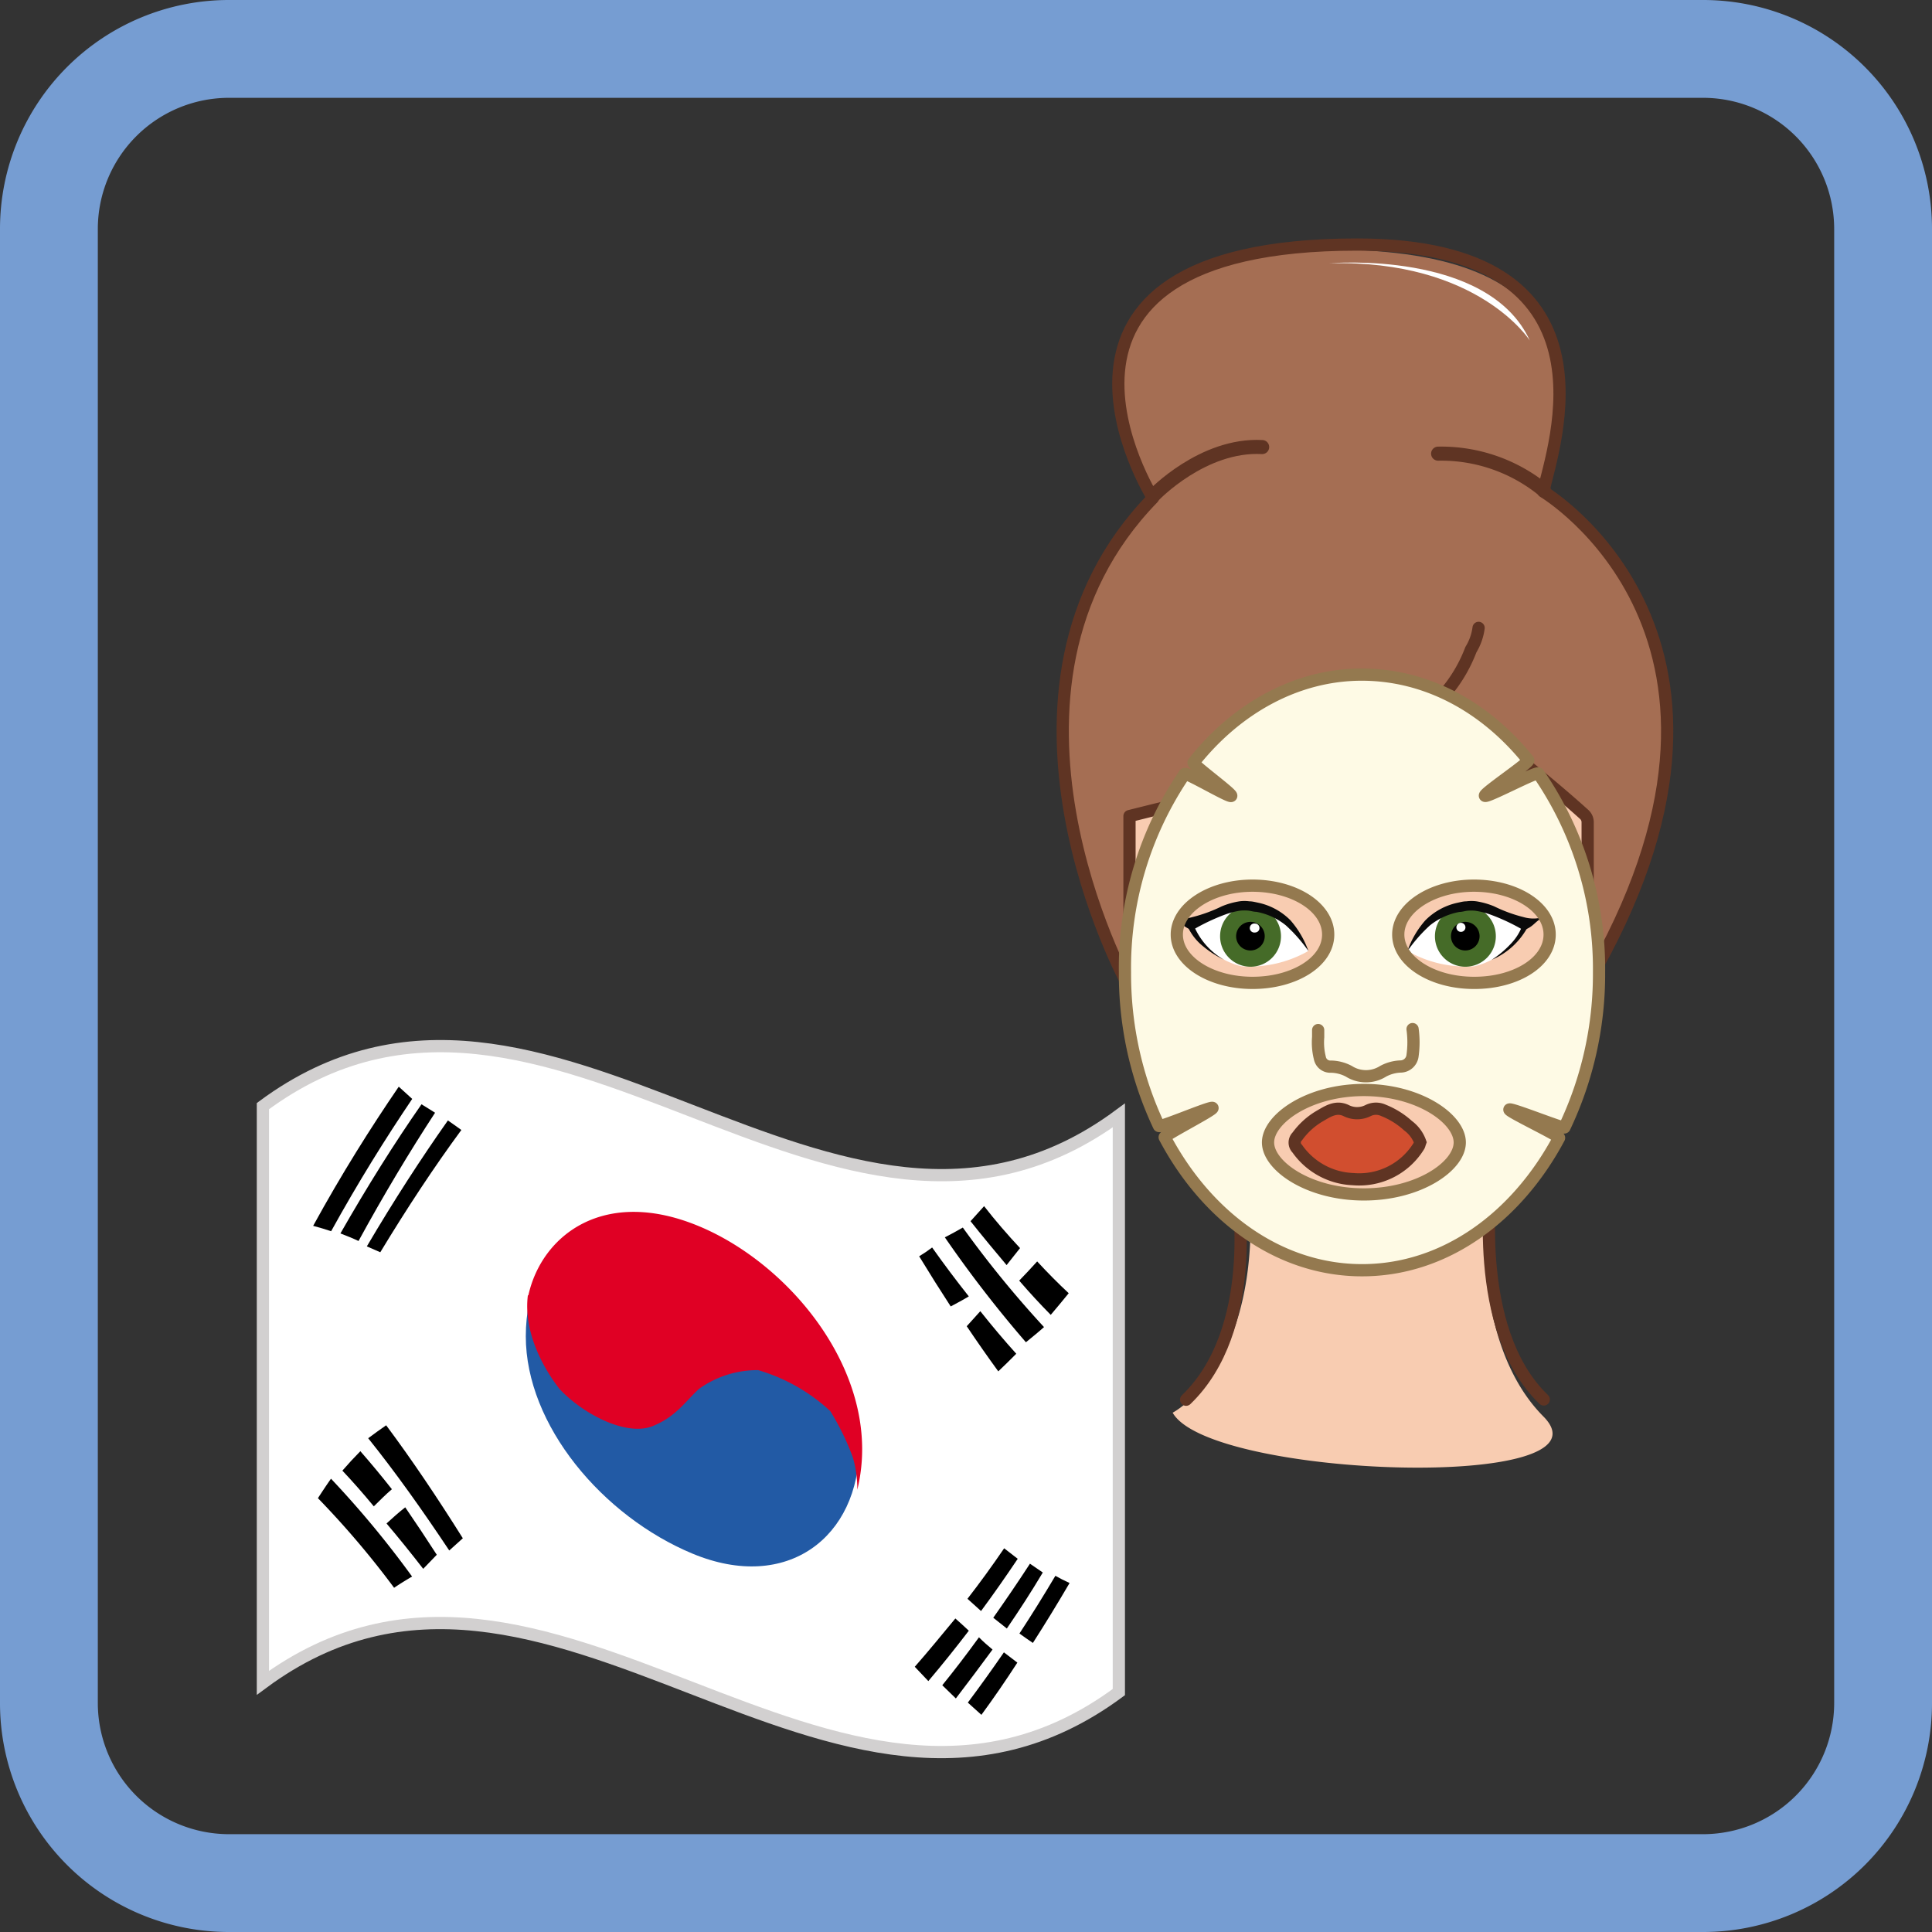<svg xmlns="http://www.w3.org/2000/svg" viewBox="0 0 158 158"><rect x="0" y="0" width="158" height="158" fill="#333333" stroke="none"/><defs><style>.cls-1{fill:#769dd2;}.cls-2{fill:#a56e53;}.cls-3{fill:#f8ccb1;}.cls-11,.cls-4,.cls-9{fill:none;stroke-linecap:round;stroke-linejoin:round;}.cls-4,.cls-5,.cls-9{stroke:#5f3423;}.cls-5{fill:#d14e2f;}.cls-10,.cls-12,.cls-5{stroke-miterlimit:10;}.cls-12,.cls-6{fill:#fff;}.cls-7{fill:#456b28;}.cls-8{fill:#0a0a0a;}.cls-9{stroke-width:1.15px;}.cls-10{fill:#fefae5;}.cls-10,.cls-11{stroke:#94794f;}.cls-12{stroke:#d2d0d0;}.cls-13{fill:#225aa5;}.cls-14{fill:#e00024;}</style></defs><g id="_3.1_Корейские_маски" data-name="3.1 Корейские маски"><path class="cls-1" d="M139.28,8A10.73,10.73,0,0,1,150,18.72V139.28A10.73,10.73,0,0,1,139.28,150H18.72A10.73,10.73,0,0,1,8,139.28V18.72A10.73,10.73,0,0,1,18.72,8H139.28m0-8H18.72A18.72,18.72,0,0,0,0,18.72V139.28A18.72,18.72,0,0,0,18.72,158H139.28A18.72,18.72,0,0,0,158,139.28V18.72A18.72,18.72,0,0,0,139.28,0Z"/><path class="cls-2" d="M92,79.51s-12.85-25.4,2.32-38.78c0,0-12.34-20.32,14.44-20.32,21.21,0,19.93,11,17.48,19.79,0,0,20.14,12.07,4.07,38.31l-.76-11.35L118,56.53s-.86,7.06-25.61,10.23Z"/><path class="cls-3" d="M95.9,115.53s6.65-3.36,6.37-16.37a12.15,12.15,0,0,0,9.93,4.51c4-.14,9.29-6,9.29-6s-1.4,12,4.73,18.17S98.91,120.89,95.9,115.53Z"/><path class="cls-3" d="M92.6,66.4l-.11,15.91s-1,7.8,9.31,15.68c3.33,2.53,5,4.52,6.44,5.34,3.3,1.86,6.67-.11,7.9-1.45a17.52,17.52,0,0,1,2.57-2.38l3-3.15s7.18-6.44,7.71-10.09c.15-1.08,0-10.85,0-10.85l.12-8.25L118,57.34a25,25,0,0,1-12.07,6.19Z"/><path class="cls-4" d="M120.92,51.35a4.52,4.52,0,0,1-.63,1.78,12.08,12.08,0,0,1-1.77,3.15,18.13,18.13,0,0,1-6.58,5.21,28.54,28.54,0,0,1-7,2.25c-3.93.83-12.57,3-12.57,3s0,.51,0,.77q0,7.64,0,15.28a14,14,0,0,0,3.13,9,39.7,39.7,0,0,0,4.38,4.32c.66.61,1.28,1.25,2,1.85,1.46,1.3,2.85,2.68,4.28,4a5.64,5.64,0,0,0,3.55,1.61,13.45,13.45,0,0,0,3.85-.17,6.12,6.12,0,0,0,2.66-1.56c1.81-1.66,3.6-3.35,5.4-5l1.35-1.26a45.74,45.74,0,0,0,3.57-3.53,14.25,14.25,0,0,0,3.3-9.07c0-4.54,0-9.08,0-13.63,0-.36,0-1.44,0-2.1a.86.86,0,0,0-.29-.65l0,0c-1.43-1.3-3.85-3.34-5.38-4.53q-3-2.37-6.11-4.72"/><path class="cls-5" d="M116.15,93.41a2.85,2.85,0,0,0-1-1.35,6.6,6.6,0,0,0-2-1.25,1.45,1.45,0,0,0-1.24,0,2,2,0,0,1-1.85,0c-.84-.38-1.52.11-2.18.49a6,6,0,0,0-1.79,1.64.7.7,0,0,0,0,1,5.85,5.85,0,0,0,4.57,2.49,5.72,5.72,0,0,0,5.39-2.73,1,1,0,0,0,.06-.18Z"/><path class="cls-4" d="M109,86.76a2.56,2.56,0,0,0,4,0"/><path class="cls-4" d="M116,71.38s.13-4.61,10.78-2.43"/><path class="cls-4" d="M106.14,71.38S106,66.77,95.35,69"/><path class="cls-6" d="M115.1,77.77c.89-1.55,1.84-3.28,4.74-3.67,1.62-.23,4.09,1.25,4.75,1.69a6,6,0,0,1-4,3.23A9.68,9.68,0,0,1,115.1,77.77Z"/><path class="cls-7" d="M122.33,76.56a2.49,2.49,0,1,1-2.49-2.48A2.48,2.48,0,0,1,122.33,76.56Z"/><path d="M121,76.56a1.17,1.17,0,1,1-1.17-1.17A1.17,1.17,0,0,1,121,76.56Z"/><path class="cls-6" d="M119.11,75.9a.37.37,0,1,1,.73,0,.37.37,0,0,1-.73,0Z"/><path class="cls-8" d="M124.59,75a12,12,0,0,1-2.4-.88,6.36,6.36,0,0,0-1.45-.41,3.09,3.09,0,0,0-.81,0c-.26,0-.5.07-.74.12a5.26,5.26,0,0,0-2.63,1.44,7.51,7.51,0,0,0-1.46,2.51,12.53,12.53,0,0,1,1.84-2.1,5.42,5.42,0,0,1,2.41-1.1c.22,0,.45-.08.66-.1a3.3,3.3,0,0,1,.62,0,6.36,6.36,0,0,1,1.3.33A16.83,16.83,0,0,1,124.47,76l.11.06.08,0c.9-.37.81-.72,1.71-1.11A2.87,2.87,0,0,1,124.59,75Z"/><path class="cls-6" d="M107,77.77c-.9-1.55-1.85-3.28-4.75-3.67-1.62-.23-4.08,1.25-4.74,1.69a6.06,6.06,0,0,0,4,3.23A9.71,9.71,0,0,0,107,77.77Z"/><path class="cls-7" d="M99.78,76.56a2.49,2.49,0,1,0,2.48-2.48A2.48,2.48,0,0,0,99.78,76.56Z"/><path d="M101.09,76.56a1.17,1.17,0,1,0,1.17-1.17A1.18,1.18,0,0,0,101.09,76.56Z"/><path class="cls-6" d="M103,75.9a.36.36,0,0,0-.36-.37.37.37,0,1,0,0,.73A.36.36,0,0,0,103,75.9Z"/><path class="cls-8" d="M97.52,75a12.18,12.18,0,0,0,2.4-.88,6.22,6.22,0,0,1,1.45-.41,3,3,0,0,1,.8,0c.26,0,.5.07.75.12a5.23,5.23,0,0,1,2.62,1.44A7.71,7.71,0,0,1,107,77.77a12.58,12.58,0,0,0-1.85-2.1,5.38,5.38,0,0,0-2.4-1.1c-.23,0-.46-.08-.67-.1a3.38,3.38,0,0,0-.62,0,6.12,6.12,0,0,0-1.29.33A16.94,16.94,0,0,0,97.63,76l-.1.06-.08,0c-.91-.37-.82-.72-1.72-1.11A2.91,2.91,0,0,0,97.52,75Z"/><path class="cls-8" d="M97.58,75.57a5.82,5.82,0,0,0,2.52,2.92,8.28,8.28,0,0,1-1.72-1.11,4.42,4.42,0,0,1-1.29-1.69l.49-.12Z"/><path class="cls-8" d="M125,75.69a6,6,0,0,1-3,2.8,8.3,8.3,0,0,0,1.54-1.29,4.29,4.29,0,0,0,1-1.63l.48.12Z"/><path class="cls-4" d="M122,96.45s-1.75,12.26,4.25,18"/><path class="cls-4" d="M101.21,97.64S103,108.71,97,114.47"/><path class="cls-4" d="M92.21,80.5S79,56.44,94.29,40.73c0,0-13-20.73,16.7-20.73,22,0,16,16.61,15.22,20.2,0,0,20.19,12,3.57,40.3"/><path class="cls-9" d="M94.36,40.5s4-4.2,8.86-3.94"/><path class="cls-9" d="M126.26,40.1a13.26,13.26,0,0,0-8.65-3"/><path class="cls-6" d="M108.71,21.53s13-1.12,16.4,6.32C125.11,27.85,120.91,21.22,108.71,21.53Z"/><path class="cls-10" d="M125.81,63.26c-.14-.19-4.23,2-4.37,1.82s3.68-2.73,3.54-2.91c-3.5-4.35-8.31-7-13.62-7s-10.24,2.75-13.75,7.19c-.13.15,3.2,2.57,3.08,2.73S97,63.13,96.88,63.3A28.12,28.12,0,0,0,92,79.51a29.12,29.12,0,0,0,2.78,12.57c.08.17,4.29-1.63,4.38-1.47s-4,2.25-3.91,2.4c3.47,6.55,9.4,10.87,16.14,10.87s12.63-4.3,16.11-10.82c.09-.16-4.14-2.16-4.06-2.32s4.44,1.59,4.5,1.46a29.15,29.15,0,0,0,2.83-12.69A28.14,28.14,0,0,0,125.81,63.26ZM96.24,76.43c0-2.18,2.77-4,6.19-4s6.19,1.77,6.19,4-2.77,3.95-6.19,3.95S96.24,78.61,96.24,76.43Zm15.3,21.25c-4.53,0-7.84-2.34-7.84-4.25s3.31-4.29,7.84-4.29,7.84,2.37,7.84,4.29S116.07,97.68,111.54,97.68Zm9-17.3c-3.42,0-6.19-1.77-6.19-3.95s2.77-4,6.19-4,6.19,1.77,6.19,4S124,80.38,120.58,80.38Z"/><path class="cls-11" d="M115.52,84.16a7.82,7.82,0,0,1,0,2.16,1,1,0,0,1-1,.9,3.27,3.27,0,0,0-1.41.39,2.62,2.62,0,0,1-2.8,0,3.24,3.24,0,0,0-1.46-.38.87.87,0,0,1-.91-.7,5.17,5.17,0,0,1-.14-1.71c0-.19,0-.39,0-.58"/><path class="cls-12" d="M21.5,90.46c23.33-17.28,46.67,18,70,.76v47.16c-23.33,17.28-46.67-18-70-.76Z"/><path class="cls-13" d="M43,109.28c0-7.83,6.27-12.15,13.64-9.11,7.73,3.17,13.63,10.44,13.63,18.1,0,7.44-5.9,12-13.63,8.79C49.28,124,43,116.55,43,109.28Zm0,4.46"/><path class="cls-14" d="M43.17,105.93c-.36,2.86,1.11,5.76,2.58,7.65,1.85,2,5.53,4,7.74,3,1.84-.78,2.58-2,3.68-3A8.19,8.19,0,0,1,62,112.05a14.77,14.77,0,0,1,5.9,3.35,20.64,20.64,0,0,1,1.84,3.77,9,9,0,0,1,.37,2.66c2.21-9-5.16-18.28-12.9-21.53s-12.89.65-14,5.63Zm0,4.42"/><path d="M25.61,100.25c.49.13,1,.28,1.47.44,2.21-4,4.42-7.55,6.63-10.82-.36-.34-.73-.66-1.1-1C30.28,92.28,27.94,96,25.61,100.25Zm0,2.9"/><path d="M27.84,100.87c.49.19,1,.39,1.48.62C31.4,97.68,33.49,94.2,35.58,91c-.37-.23-.74-.47-1.11-.69C32.26,93.48,30.05,97,27.84,100.87Zm0,3.86"/><path d="M30,101.93l1.1.48c2.21-3.65,4.42-7,6.63-10-.37-.26-.73-.53-1.1-.78C34.43,94.75,32.22,98.16,30,101.93Zm0,4.53"/><path d="M30.11,117.62c.49-.37,1-.73,1.47-1.06,2.09,2.8,4.18,5.91,6.27,9.24l-1.11,1C34.53,123.48,32.32,120.37,30.11,117.62Zm0,4.56"/><path d="M28,120.27c.86.91,1.72,1.89,2.57,2.92.5-.49,1-1,1.48-1.4-.86-1.09-1.72-2.13-2.58-3.11Q28.71,119.45,28,120.27Zm0,3.9"/><path d="M31.61,124.59q1.48,1.75,3,3.71l1.11-1.15q-1.29-2-2.58-3.88C32.6,123.69,32.1,124.14,31.61,124.59Zm0,4.9"/><path d="M27.07,120.93a79.81,79.81,0,0,1,6.63,8c-.49.29-1,.6-1.47.92A72.83,72.83,0,0,0,26,122.52C26.34,122,26.7,121.45,27.07,120.93Zm0,3.56"/><path d="M75.17,102.74q1.29,2.12,2.58,4.1c.49-.26,1-.53,1.48-.82-1-1.26-2-2.59-3-4Q75.72,102.41,75.17,102.74Zm0-5.22"/><path d="M77.27,101.19a98.56,98.56,0,0,0,6.63,8.58c.49-.4,1-.81,1.48-1.24a85.81,85.81,0,0,1-6.64-8.14C78.25,100.67,77.76,100.94,77.27,101.19Zm0-5.28"/><path d="M79.06,108.46q1.29,1.92,2.58,3.69.73-.69,1.47-1.44-1.47-1.63-2.94-3.48Q79.61,107.86,79.06,108.46Zm0-5.2"/><path d="M79.37,99.87c1,1.26,2,2.46,2.95,3.59l1.1-1.39c-1-1.07-2-2.22-2.94-3.43Zm0-5.17"/><path d="M83.35,104.73c.86,1,1.72,1.93,2.58,2.8q.73-.86,1.47-1.77c-.86-.8-1.72-1.67-2.58-2.6C84.33,103.7,83.84,104.23,83.35,104.73Zm0-4.44"/><path d="M82.12,126.62q-1.47,2.16-3,4.13c.37.34.74.67,1.11,1,1-1.35,2-2.78,3-4.27Q82.68,127.06,82.12,126.62Zm0-4.74"/><path d="M84.23,127.88c-1,1.54-2,3-3,4.42l1.11.88c1-1.46,2-3,2.94-4.58Zm0-4.18"/><path d="M86.31,128.87q-1.47,2.48-2.94,4.72c.37.27.73.52,1.1.77,1-1.56,2-3.19,3-4.9C87.05,129.27,86.68,129.08,86.31,128.87Zm0-3.4"/><path d="M74.81,136.31q.56.6,1.11,1.17c1.1-1.3,2.21-2.68,3.31-4.12-.37-.34-.73-.68-1.1-1C77,133.72,75.92,135.05,74.81,136.31Zm0-5.19"/><path d="M77.06,137.82l1.11,1.08q1.47-1.92,3-4c-.37-.31-.74-.62-1.11-1Q78.54,136,77.06,137.82Zm0-5.29"/><path d="M79.15,139.24c.37.34.74.66,1.11,1q1.47-2,2.94-4.27l-1.1-.84C81.12,136.55,80.13,137.93,79.15,139.24Zm0-5.19"/></g></svg>